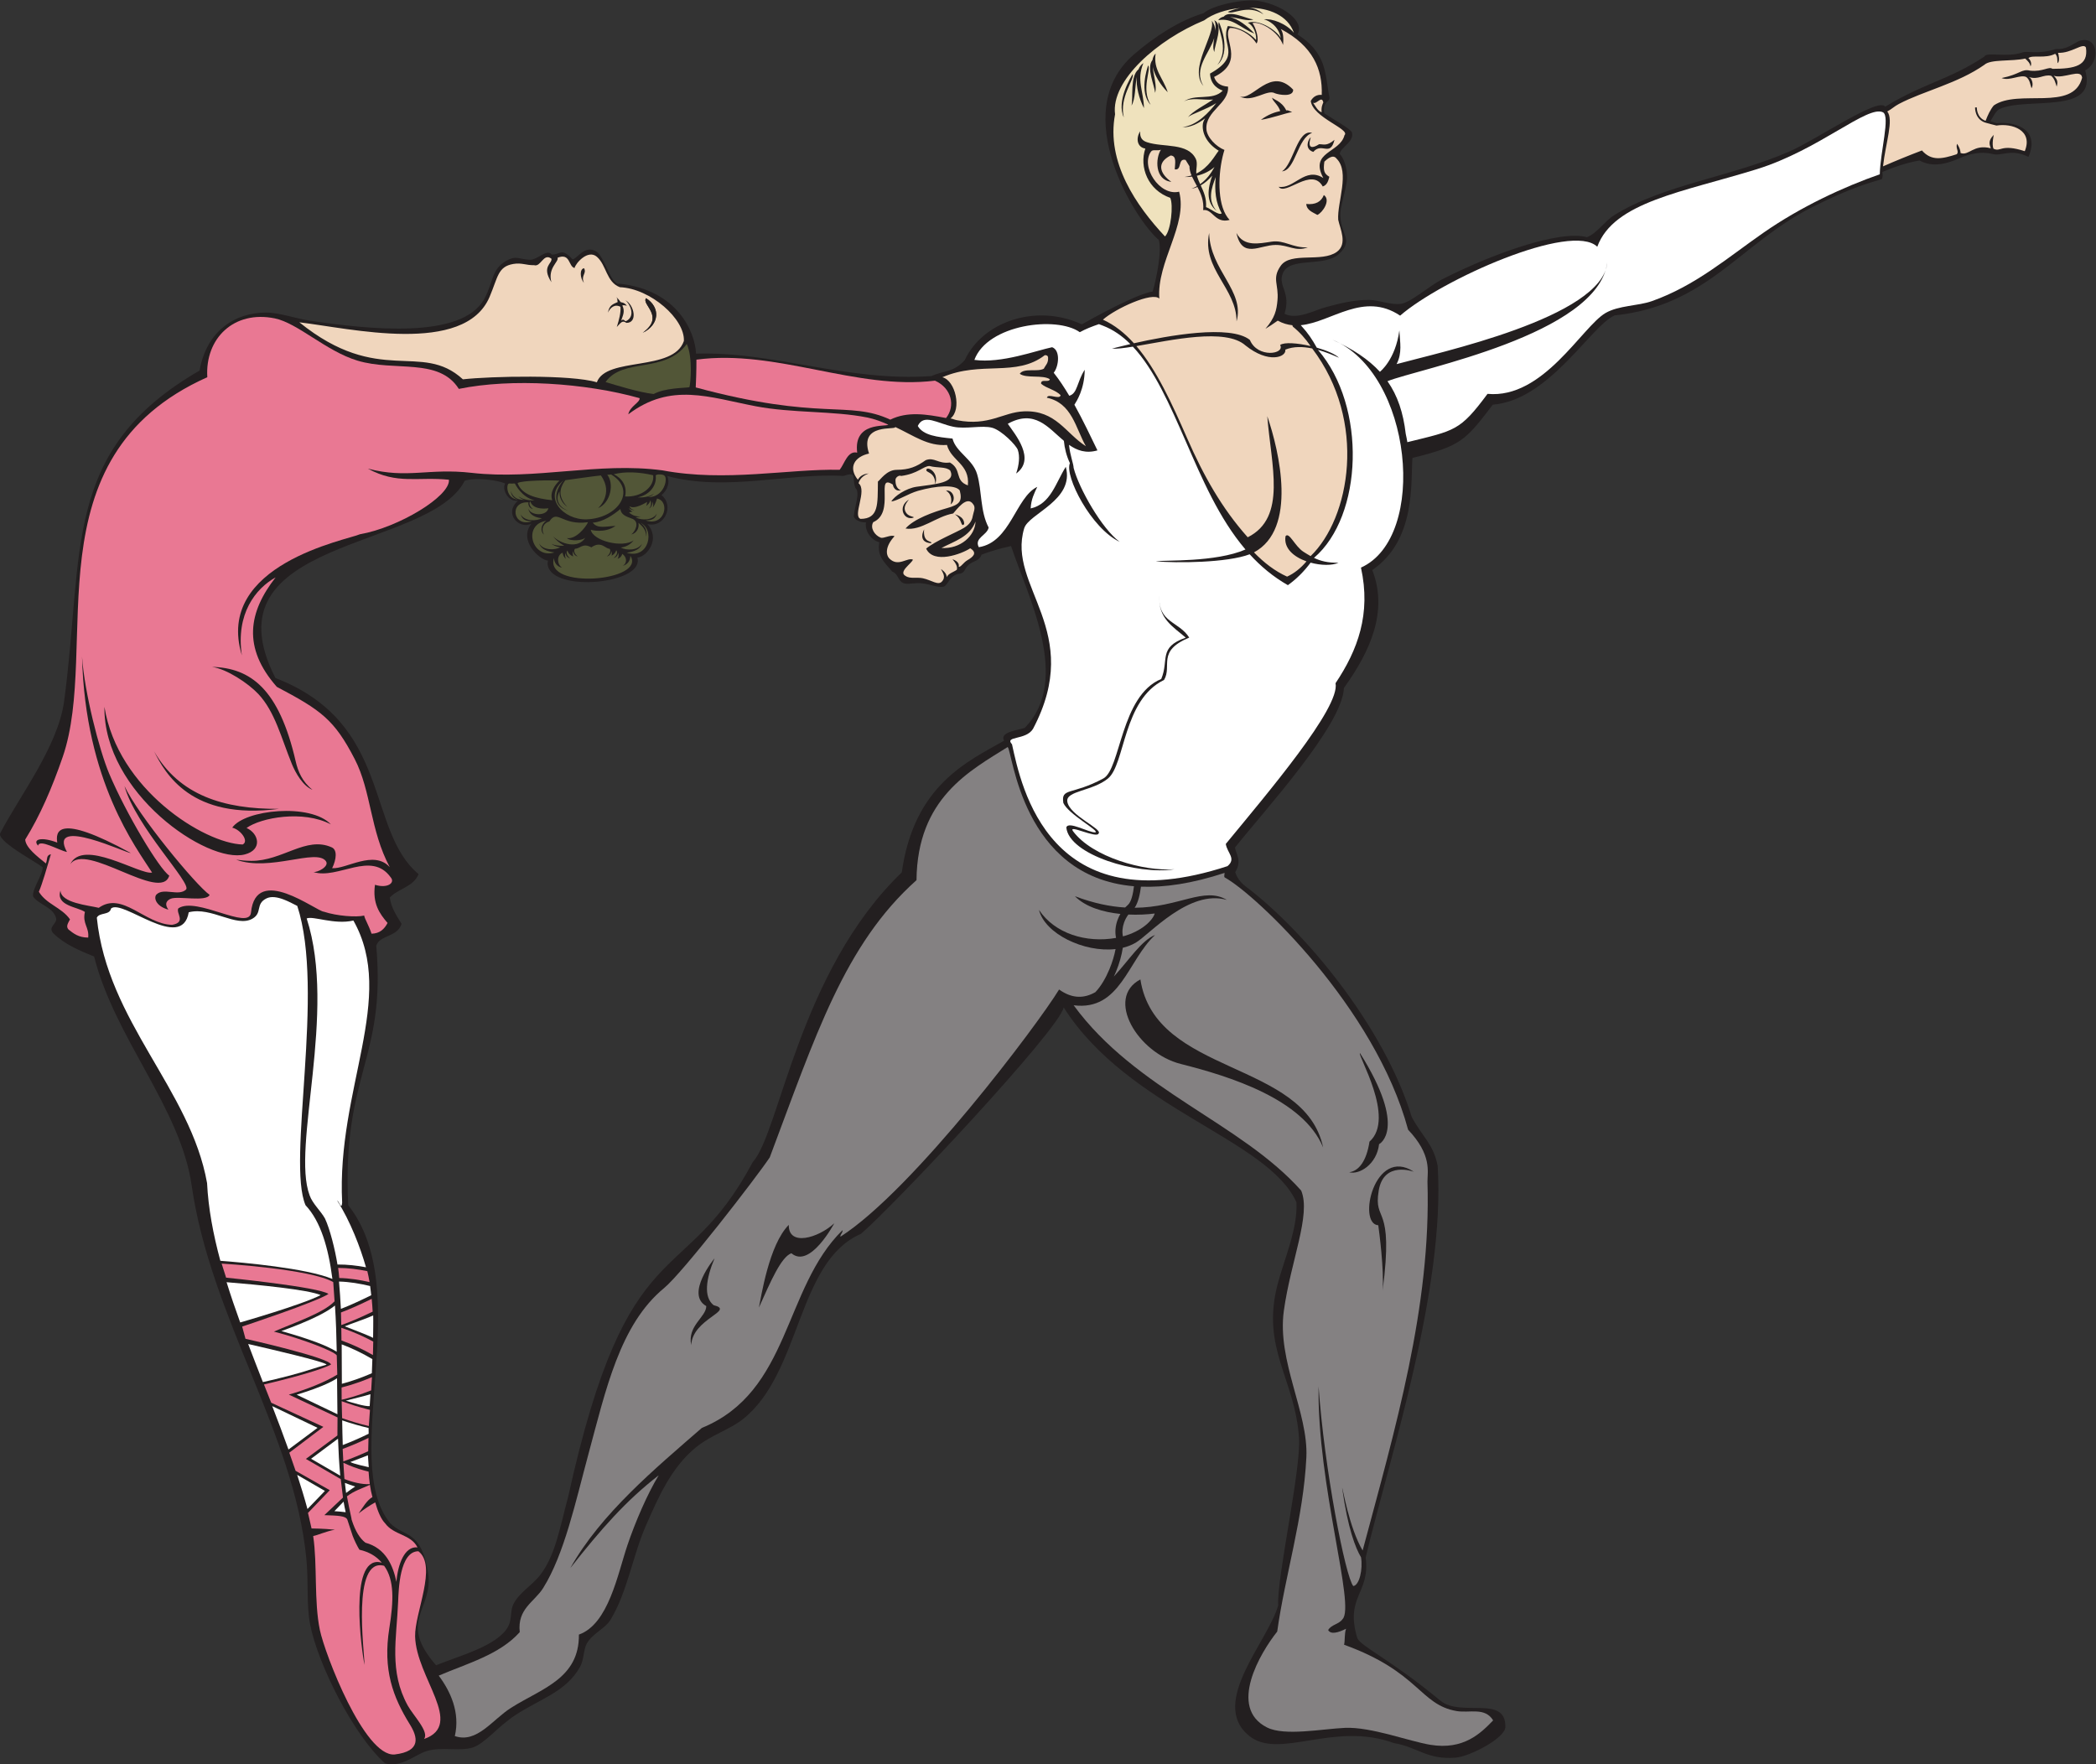 <?xml version="1.0" encoding="UTF-8" standalone="no"?>
<svg
   xmlns:dc="http://purl.org/dc/elements/1.1/"
   xmlns:cc="http://creativecommons.org/ns#"
   xmlns:rdf="http://www.w3.org/1999/02/22-rdf-syntax-ns#"
   xmlns:svg="http://www.w3.org/2000/svg"
   xmlns="http://www.w3.org/2000/svg"
   viewBox="0 0 934.52 786.613"
   height="786.613"
   width="934.52"
   xml:space="preserve"
   id="svg2"
   version="1.1"><rect x="0" y="0" width="934.52" height="786.613" fill="#333333" stroke="none"/><defs
     id="defs6" /><g
     transform="matrix(1.333,0,0,-1.333,0,786.613)"
     id="g10"><g
       transform="scale(0.1)"
       id="g12"><path
         id="path14"
         style="fill:#231f20;fill-opacity:1;fill-rule:evenodd;stroke:none"
         d="m 6974.52,5665.77 c 44.81,-151.56 -199.32,-87.17 -287.1,-129.82 -11.65,-5.66 -23.72,-30.3 -30,-40.49 7.34,-2.39 14.57,-4.56 21.65,-6.57 48.74,6.28 147.88,-12.57 105.83,-112.6 -59.24,29.64 -92.11,0.07 -122.02,10.17 -37.59,8.68 -75.95,0.06 -108.07,-14.37 -38.59,-17.35 -90.3,-33.08 -134.34,-7.71 -39.57,-6.86 -81.29,-20.27 -124.45,-38.47 1.17,-7.5 1.81,-19.54 -1.71,-23.93 -34.93,-11.19 -95.31,-23.97 -235.96,-95.36 -238.59,-121.12 -348.08,-327.94 -657.87,-360.49 -79.5,-35.04 -218.76,-283.71 -407.32,-298.54 -92.59,-121.08 -106.12,-137.85 -268.86,-178.21 -6.19,-81.2 12.63,-274.38 -134.33,-374.97 53.58,-137.24 -6.14,-271.18 -94.81,-394.3 -4.91,-125.65 -265.7,-409.54 -364.23,-533.63 2.28,-22.24 24.59,-42.17 0.68,-82.69 5.68,-17.54 16.45,-33.76 35.05,-47.75 193.94,-145.94 462.23,-465.79 555.49,-771.58 37.28,-68.07 72.79,-91.01 86.58,-163.16 25.76,-413.35 -160.33,-972.71 -240.92,-1309.691 16.12,-119.961 -69.85,-129.843 -28.03,-269.363 10.91,-27.402 115.38,-74.523 277.66,-209.219 68.92,-57.199 220.31,20.559 217.73,-88.945 -1.98,-36.828 -117.61,-97.688 -165.87,-101.797 -96.2,-8.164 -126.73,35.098 -206.39,48.477 -202.92,74.746 -385.48,-58.34 -486.15,25.379 -132.83,110.449 64.88,314.992 98.51,435.332 -5.06,92.148 76.5,452.55 69.69,558.997 -12.7,198.81 -127.27,298.44 -72.09,513.42 21.13,82.25 68.67,188.13 63.42,276.06 -96.53,213.05 -560.74,309.65 -778.49,651.52 -14.59,-74.49 -570.65,-665.77 -678.12,-757.3 -214.27,-92.91 -199.35,-463.87 -393.94,-619.11 -46.57,-37.15 -106.31,-52.42 -159.84,-96.54 -81.14,-66.891 -124.22,-166.196 -165.65,-260.551 -43.84,-99.836 -61.63,-221.789 -118.43,-314.895 -18.5,-30.301 -59.35,-44.402 -79.28,-79.48 -10.84,-19.082 -9.18,-54.18 -22.46,-77.824 C 1893.41,242.703 1810.58,220.781 1724.72,165.098 1664.97,126.34 1622.27,69.336 1581.02,56.086 1537.7,42.188 1476.42,59.297 1427.09,44.188 1387.87,32.176 1343.91,-11.582 1288.13,2.898 1183.1,96.231 1062.77,335.039 1037.23,468.379 c -12.95,67.617 -4.53,138.699 -12.8,222.012 -41.731,419.879 -319.602,801.749 -383.375,1245.849 -37.172,258.99 -257.289,492.21 -326.274,765.59 -51.515,20.57 -101.39,42.57 -136.312,77.57 -20.106,21.14 13.644,31.99 9.191,50.4 -9.008,37.25 -60.047,45.99 -77.172,73.23 -2.379,26.9 32.614,72.11 32.407,97.14 -28.52,22.02 -159.719,90.69 -141.094,116.04 61.387,118.77 192.113,287.93 212.57,438.93 67.859,500.82 -9.933,839.49 453.07,1106.42 23.887,133.35 118.805,194.34 223.375,194.13 42.411,-0.07 102.508,-20.84 145.504,-27.19 193.96,-28.67 508.04,-64.03 583.4,72.55 30.81,55.84 23.39,99.84 74.17,128.05 32.44,18.01 38.08,5.84 76.76,3.13 27.73,-1.94 57.25,38.48 74.93,17.43 28.56,-1.58 30.64,25.84 69.73,-16.22 17.88,4.53 39.6,48.44 78.28,27.04 28.16,-15.57 50.88,-116.41 78.25,-108.19 195.2,-21.43 253.12,-162.61 256.34,-234.08 259.44,8.21 503.62,-94.83 787.33,-74.97 42.99,19.46 73.19,11.03 111.67,53.75 57.51,124.97 234.66,191.44 391.37,119.22 35.84,20.45 183.83,102.38 236.82,109.75 13.59,45.25 31.56,139.9 20.48,172.81 -74.88,61.36 -306.73,425.33 -84.1,619.3 70.39,61.34 156.73,116.35 234.29,138.88 28.1,26.44 136.42,49.3 184.17,40.89 85.53,-15.06 154.65,-70.32 129.65,-111.83 20.17,-14.17 56.95,-36.21 80.06,-87.4 17.64,-39.08 19.34,-90.21 26.77,-122.47 2.52,-19.34 -24.15,-10.1 -17.15,-54.18 34.8,-23.04 89.23,-52.43 92.41,-64.35 8.26,-31.15 -38.1,-49.09 -40.88,-71.22 16.4,-17.56 25.14,-52.06 24.56,-80.72 -0.57,-29.15 -21.45,-89.85 -22.4,-117.5 -2.44,-71.47 47.36,-87.35 -3.84,-135.81 -49.37,-46.73 -166.46,-8.08 -188.89,-66.15 -16.61,-42.99 28.45,-62.55 5.94,-134.53 41.96,-21.57 99.2,11.67 139.28,22.31 44.57,11.81 90.93,24.17 143.43,23.97 32.24,-0.11 72.42,-17.78 106.81,-13.15 32.8,4.44 96.67,61.12 136.07,81.19 165.97,84.55 393.24,167.07 486.19,141.72 33.98,13.66 58.88,53.38 90.17,73.08 163.26,102.73 392.57,128.25 587.63,213.99 92.24,40.55 298.19,183.04 319.53,149.47 134.12,81.49 211.93,88.34 332.03,167.79 5.03,16.19 76.87,-3.77 125.1,13.05 15.57,7.68 52.13,-7.75 113.18,11.87 35.91,-1.81 52.83,14.22 77.18,26.69 64.52,22.75 75.1,-69.23 21.48,-97.89 z M 2131.74,4036.29 c 26.74,-88.28 -282.89,-118.3 -299.6,-25.89 -0.93,5.17 -0.54,10.31 1.05,15.36 -29.56,2.97 -100.16,68.21 -55.57,123.86 -41.34,-20.87 -94.05,33.92 -45.09,76.71 -34.9,-5.24 -54.53,41.56 -42.63,57.47 -26.38,11.85 -98.18,20.95 -135.41,9.48 C 1435.25,4057.22 680.172,4105.72 921.172,3633.32 1312.71,3482.13 1222.26,3126.13 1400,2977.36 c -17.29,-43.11 -67.79,-48 -96.21,-78.31 5,-36.28 23.19,-61.09 39.21,-87.79 -12.85,-45.31 -73.28,-36.9 -84.52,-73.46 33.55,-381.05 -115.32,-429.06 -93.8,-867.83 228.18,-288.09 -30.61,-853.63 140.04,-1063.126 47.63,-48.699 104.39,-21.239 127.17,-167.664 18.99,-121.953 -104.12,-158.117 26.64,-308.028 77.38,31.817 207.04,64.813 241.59,130.489 12.16,23.105 6.62,52.371 16.42,72.57 20.01,41.219 62.75,62.379 92.14,101.266 50.49,66.82 66.07,165.734 91.91,260.039 200.6,909.564 385.1,682.984 617.28,1118.684 89.68,98.12 153.94,637.08 498.42,969.07 41.11,292.79 221.05,371.08 342.25,440.45 -17.82,29.55 53.28,36.51 68.91,42.71 157.56,160.79 9.01,442.44 -45.59,608.2 -23.98,-5.21 -59.95,-13.74 -98.81,-28.86 -7.77,-21.65 -25.26,-19.23 -42.6,-33.42 -14.36,-11.76 -12.56,-27.89 -30.33,-30.11 -33.51,-3.31 -38.72,-38.43 -53.68,-43.35 -18.52,-4.53 -41.92,7.59 -70.93,10.98 -27.25,3.18 -48.62,-5.06 -63.46,0.67 -18.87,7.28 -16.91,30.63 -37.39,38.5 -24.9,29.65 -52.54,51.48 -43.43,98.03 -32.17,9.67 -49.18,42.36 -44.63,66.88 -23.37,-1.47 -42.73,12.56 -40.5,22.5 1.63,28.61 22.45,78.41 4.88,92.69 -12.48,35.22 8.1,55.77 -40.49,39.98 -179.89,10.91 -393.9,-53.31 -588.79,-0.13 9.91,-20.67 0.87,-47.83 -19.22,-63.99 44.57,-35.95 9.14,-111.51 -47.55,-96.64 45.45,-48.3 -0.38,-110.08 -33.19,-112.07 v 0" /><path
         id="path16"
         style="fill:#848182;fill-opacity:1;fill-rule:evenodd;stroke:none"
         d="m 3755.96,2769.1 c 63.58,17.07 99.81,54.13 106.34,76.54 -25.64,-3.37 -56.28,-4.96 -88.09,-3.47 -5.97,-7.89 -10.94,-17.08 -14.44,-26.88 -5.31,-14.93 -7.14,-31.14 -3.81,-46.19 z m 973.22,-787.28 c -0.29,0.09 -100.88,37.83 -117.66,-62.86 -18.57,-111.43 52.09,-37.35 13.01,-334.44 5.44,68.04 -11.52,197.62 -14.5,218.41 -71.07,3.55 -12.83,265.82 119.15,178.89 z m -914.82,643.32 c 50.03,-322.5 549.68,-268.95 611.19,-562.03 -66.57,161.94 -313.62,238.35 -476.1,279.28 -144.43,36.4 -253.77,220.42 -135.09,282.75 z m 698.25,-644.94 c 31.74,3.75 57.99,36.56 68.02,102.38 88.82,78.52 -42.45,292.33 -31.69,296.09 160.82,-256.11 64,-304.47 63.79,-304.49 -7.84,-67.67 -66.09,-103.14 -100.12,-93.98 z m -416.64,1001.28 c 0.01,-5.89 -3.04,-13.32 0.84,-15.45 105.89,-58.41 503.07,-435.49 612.95,-843.47 80.04,-84.67 64.74,-139.96 64.77,-173.73 12.93,-418.65 -108.73,-829.25 -216.82,-1233.861 -45.43,77.355 -66.62,210.363 -68.59,209.933 18.93,-136.464 44.86,-201.836 63.26,-232.707 6.37,-39.695 -5.26,-93.183 -25.94,-96.093 -26.43,30.929 -96.93,392.714 -116.1,667.808 -4.87,-331.793 124.13,-735.64 79.98,-778.668 -11.68,-17.027 -37.46,-17.859 -47.9,-36.336 9.06,-16.289 34.9,-7.941 59.85,4.324 -5.79,-15.632 -3.31,-39.976 -6.59,-53.406 251.93,-91.183 252.91,-200.539 376.02,-221.777 43.57,-7.52 95.24,13.808 122.54,-31.262 -41.95,-43.504 -98.83,-99.734 -209.83,-81.695 -69.76,11.336 -198.45,60.476 -285.5,56.687 -76.93,-3.351 -201.8,-28.312 -260.73,1.25 -132.02,66.192 -22.43,250.536 33.8,320.813 25.92,186.726 87.66,378.902 97.5,582.83 7.19,149.1 -98.66,321.85 -75.29,490.35 23.19,167.21 91.6,321.01 58,401.81 -202.78,227.6 -552.42,334.93 -761.06,619.77 156.67,-19.55 180.28,149.83 272.32,235.11 -44.93,-17.25 -88.41,-85.42 -137.79,-138.81 2.29,4.87 4.46,9.77 6.52,14.69 11.92,28.52 19.9,57.73 23.32,81.34 15.33,3.71 29.81,9.28 42.94,16.92 46.1,26.86 178.67,179.86 305.26,143.2 -76.82,45.75 -159.68,-25.15 -308.56,-26.24 12.31,17.79 18.22,47.51 21.03,70.57 78.22,-3.07 170.53,10.07 279.8,46.1 v 0" /><path
         id="path18"
         style="fill:#848182;fill-opacity:1;fill-rule:evenodd;stroke:none"
         d="m 3663.85,2582.58 c -36.04,-20.53 -75.84,-23.7 -121.45,8.81 -69.99,-115.26 -486.87,-670.26 -731.5,-826.96 -0.01,10.19 7.73,11.43 7.21,22.18 C 2619.53,1591.45 2644.2,1246.55 2347.56,1125.04 2190.95,988.926 2009.47,837.723 1907.66,656.367 2010.68,787.059 2093.48,881.602 2203.14,966.445 2165.16,904.16 2124.5,809.246 2099.09,734.211 2065.53,635.137 2035.57,468.965 1936.3,433.77 1937.77,286.113 1811.32,253.563 1709.37,188.848 1646.11,148.699 1595.25,69.051 1521.32,94.285 c 18.22,78.653 -14.25,149.082 -53.88,202.227 96.65,41.222 203.85,70.273 270.99,145.441 -8.62,78.692 48.97,100.574 78.38,147.606 70.88,113.351 108.76,290.332 150.08,443.071 59.35,219.36 106.12,438.49 254.69,560.48 61.06,50.12 305.78,366.19 353.05,436.75 152.46,404.94 249.46,711.78 490.87,927.29 2.65,274.73 178.59,365.89 304.93,445.26 16.68,-14.21 47.16,-434.2 422.44,-465.61 -2.71,-23.4 -8.49,-52.66 -20.74,-62.84 -3.04,-2.54 -5.98,-5.32 -8.79,-8.31 -48.79,2.91 -104.23,13.68 -168.11,37.77 35.86,-36.11 94.15,-53.29 152.17,-59.26 -3.85,-6.63 -7.17,-13.71 -9.77,-21.05 -6.72,-18.83 -8.98,-39.55 -4.65,-59.09 -99.99,-17.86 -205.55,14.71 -257.74,93.59 19.58,-79.93 150.82,-143.02 256.05,-130.94 -3.62,-19.83 -10.74,-43.97 -20.81,-68.08 -11.81,-28.25 -27.64,-55.99 -46.63,-76.01 z M 2638.34,1804.15 c -66.58,-66.51 -92.52,-242.29 -99.98,-276.58 39.47,87.84 74.21,169.09 108.67,181.71 62.1,-53.4 143.17,99.89 143.4,100.13 -54.7,-50.03 -153.69,-77.96 -152.09,-5.26 v 0" /><path
         id="path20"
         style="fill:#ffffff;fill-opacity:1;fill-rule:evenodd;stroke:none"
         d="m 6287.49,5318.11 c -120.22,-41.73 -264.46,-108.77 -388.53,-195.04 -121.74,-84.66 -227.24,-177.11 -373.24,-229.01 -46.88,-16.67 -111.93,-14.3 -155.9,-40.12 -78.37,-46.01 -207.71,-287.92 -394.36,-270.23 -92.75,-124.73 -107.95,-122.07 -268.19,-161.6 -1.32,8.34 -3.15,17.81 -5.45,28.16 -8.14,70.01 -26.93,127.23 -60.97,175.75 l -0.03,0.05 c 102.43,41.39 702.52,154.58 735.18,396.68 -15.46,-183.88 -569.35,-302.22 -704.71,-339.56 19.32,37.51 11.41,71.86 9.28,112.79 -13.15,-98.24 -64.23,-137.74 -65.03,-138.53 -37.97,41.36 -89.8,76.08 -159.11,107.36 268.04,-109.48 321.28,-660.93 95.72,-762.27 34.24,-155.13 -10.9,-275.85 -85.03,-386.64 16.42,-81.45 -227.94,-368.42 -367.08,-537.59 4.49,-30.4 36.09,-48.9 5.64,-74.3 -596.55,-195.68 -689.51,265.01 -720.72,407.5 -26.62,28.92 46.18,12.62 70.19,51.54 173.68,328.81 -88.28,475.21 -29.44,670.87 14.9,49.57 169.63,93.82 139.13,205.71 -33.47,-52.93 -50.56,-124.72 -117.47,-139.19 1.53,30.76 12.2,50.99 22.07,72.16 -72.33,-34.85 -89.54,-185.41 -195.57,-201.76 -16.16,31.3 27.75,39.39 32.95,65.73 -28.86,54.96 -21.88,121.74 -38.53,178.47 -14.9,50.74 -70.93,73.41 -82.37,119.16 -49.24,4.89 -98.05,10.15 -116.11,42.15 20,42.49 65.73,8.47 118.88,-2.65 41.96,-8.79 95.94,5.87 130.16,-3.45 31.35,-8.55 80.21,-58.43 85.53,-74.02 7.3,-21.39 4.46,-49.5 -5.53,-79 66.59,48.23 -3.22,130.44 -28.04,166.4 90.32,49.7 135.01,-12.96 187.66,-57.1 2.4,-24.41 8.41,-49.8 20.16,-74.61 -18.69,-42.9 71.23,-218.42 166.43,-263.11 -58.67,42.58 -136.36,178.26 -153.93,247.11 -0.57,14.93 -11.52,39.61 -15.52,77.32 26.53,-18.69 56.23,-29.82 95.14,-18.65 -21.44,44.03 -47.47,99.43 -77.05,152.72 7.03,11.28 33.94,51.95 34.44,117.05 -26.81,-41.94 -23.7,-79.32 -51.64,-87.04 v -0.01 c -16.43,27.67 -33.81,54 -52,76.99 16.92,21.03 23.23,75.08 -5.36,85.42 -52.63,-10.99 -169.45,-54.91 -260.03,-42.45 43.9,118.97 275.21,147.94 352.62,92.69 18.78,10.41 40.81,19.08 63.92,26.96 l 13.44,-5.16 c 34.25,-13.16 64.46,-34.31 91.78,-61.54 -37.39,-8.67 -61.6,-15.32 -61.87,-15.39 16.34,-1 40.84,1.99 70.24,6.76 71.46,-76.06 123.19,-194.1 177.33,-317.67 54.08,-123.46 110.48,-256.58 199.3,-360.79 -100.1,-43.47 -271.55,-34.82 -299.92,-39.46 69.05,-6.47 238.95,-5.14 314.03,23.47 36.61,-40.11 78.55,-75.37 127.73,-103.34 29.26,20.91 54.48,46.4 75.99,75.31 35.01,-9.61 72.31,-10.02 93.52,-0.25 -36.09,-0.67 -60.29,5.75 -82.16,16.26 163.79,139.84 177.07,506.03 13.23,695.76 25.95,-7.24 50.44,-17.49 70.3,-26.44 -12.63,12.38 -41.86,24.67 -74.23,33.8 -14.69,26.88 -31.08,50.49 -48.92,69.81 -1.55,1.84 -3.08,3.61 -4.6,5.3 102.57,9.72 209.84,114.03 332.35,31.97 138.84,120.68 572.54,314.22 659.38,230.42 55,149.82 284.91,182.28 533.75,259.42 208.16,64.52 371.32,216.11 422.07,190.13 24.36,-13.97 -9.14,-130.79 -10.9,-207.18 z M 3977.7,3768.5 c -109.68,-45.57 -56.1,-94.47 -84.15,-141.71 -137.85,-66.4 -129.72,-281.75 -187.54,-329.53 -51.1,-42.22 -140.74,-40.99 -136.21,-76.68 5.96,-46.83 118.81,-91.87 104.79,-107.22 -6.02,-18.04 -104.08,32.46 -85.49,7.46 64.38,-86.48 236.26,-134.84 339.1,-127.23 -124.14,-19.95 -352.47,48.2 -361.6,139.7 6.18,23.27 74.7,-17.47 97.03,-16.28 15.57,4.73 -89.44,59.75 -106.99,98.3 -8.23,52.45 27.87,24.89 133.8,81.99 58.27,31.42 57.36,276.41 193.64,332.74 26.97,63.92 -11.15,105.31 81.93,138.33 -41.89,36.22 -93.37,64.38 -87.98,140.26 -5.65,-90.45 65.32,-85.29 99.67,-140.13 v 0" /><path
         id="path22"
         style="fill:#efe2bd;fill-opacity:1;fill-rule:evenodd;stroke:none"
         d="m 4033.89,5208.29 c 2.2,29.38 -7.89,51.48 -17.71,72.77 14.71,8.28 27.64,19.98 38.39,32.68 -14.39,-41.67 -22.53,-88.28 14.69,-118.04 -30.99,35.15 -17.53,75.05 -2.93,113.11 -4.25,-44.39 -0.62,-85.64 19.98,-121.2 -8.63,-8.86 -38.5,16.59 -52.42,20.68 z m -275,300.26 c -25.75,54.81 23.45,134.38 29.94,144.93 5.85,-19.52 -45.69,-77.49 -29.94,-144.93 z m 266.53,104.64 c -35.66,58.29 20.49,110.23 35.88,160.66 -2.95,-18.46 -5.25,-36.15 0.61,-46.69 -0.31,23.64 32.43,90.37 -0.64,106.22 5.23,-8.3 5.29,-20.9 3.72,-34.78 -0.35,11.19 -3.81,22.35 -11.89,33.52 13.05,-47.4 -78.76,-160.4 -27.68,-218.93 z m 46.39,70.73 c 46.02,41.67 12.34,127.94 5.28,143.19 -10.7,-16.05 38.83,-86.54 -5.28,-143.19 z m 123.9,104.98 c -24.02,26.47 -55.91,49.1 -82.01,55.36 26.44,-2.38 60.39,-16.42 78.45,-8.01 -22.46,1.31 -78.31,33.34 -99.34,9.03 -7.38,-1.46 -13.63,-5.23 -18.2,-11.84 48.21,9.64 75.5,-27.47 121.1,-44.54 z M 3905.8,5592.61 c -23.84,23.46 -44.28,56.18 -50.02,84.5 2.27,-29.18 15.02,-65.28 7.57,-86.48 -1.28,24.88 -30.28,83.14 -8.58,109.63 1.28,8.41 4.62,15.85 10.53,21.78 -8.41,-54.97 24.98,-80.73 40.5,-129.43 z m -57.25,-42 c -38.96,41.39 -11.82,121.28 -8.25,131.87 10.67,-15.5 -24.28,-77.3 8.25,-131.87 z m -22.25,-11.27 c -16.3,31.52 -26.65,72.18 -24.05,104.32 -6.2,-32.18 -4.26,-74.52 -17.55,-95.57 5.91,27.28 -5.35,97.79 23.23,120.93 3.64,8.78 9.02,15.98 16.45,20.89 -23.94,-57.37 0.92,-93.84 1.92,-150.57 z m 187.95,-254.09 c -4.22,9.2 -8.23,18.34 -11.01,27.92 24.36,5.64 44.36,16.58 58.98,29.33 -10.49,-19.36 -25.12,-41.07 -47.97,-57.25 z m -12.77,35.38 c -1.75,13.32 5.36,34.27 -1.68,48.79 -26.55,55.01 -107.48,37.99 -162.37,55.62 -14.88,4.77 -25.33,13.01 -23.91,36.81 -16.07,-25.79 -8.31,-54.1 17.38,-57.66 -20.98,-61.95 8.66,-138.95 83.27,-164.85 10.94,-23.21 2.62,-109.57 -17.55,-129.16 -95.35,101.84 -197.34,248.04 -167,408.57 -14.64,113.51 143.04,250.39 298,314.21 28.6,21.87 73.92,37.08 121.07,41.22 -20.9,-3.32 -37.6,-10.82 -41.76,-12.68 15.23,-11.81 66.25,27.45 119.23,-8.56 -14.09,14.51 -31.13,20.69 -47.9,22.36 65.76,-0.9 129.04,-24.98 149.65,-84.12 -25.98,31.28 -73.33,48.71 -100.51,45.21 13.43,-2.99 49.55,-19.87 56.88,-64.12 -6.51,19.7 -67.84,66.69 -110.65,52.78 19.96,-9.73 29.21,-37.9 27.87,-57.98 -21.87,24.65 -56.4,42.66 -94.62,46.95 -26.67,-62.32 50.61,-97.61 -59.68,-159.1 1.89,-41.79 34.13,-53.96 42.71,-56.82 -34.12,-35.99 -93.6,-8.25 -131.89,-37.85 22.96,16.63 67.88,5.05 99.65,7.78 -29.15,-19.37 -67.24,-38.42 -84.3,-58.98 11.45,10.76 62.22,26.06 94.63,47.02 -24.93,-30.99 -62.04,-73.39 -112.79,-80.42 25.33,-1.47 52.13,11.67 75.71,29.58 -3.85,-5.99 -6.53,-11.87 -7.38,-17.56 -4.31,-28.65 11.23,-65.63 52.78,-90.71 -13.25,-16.19 -32.5,-55.96 -74.84,-76.33 v 0" /><path
         id="path24"
         style="fill:#f0d6bd;fill-opacity:1;fill-rule:evenodd;stroke:none"
         d="m 2287.4,4760.57 c -35.05,-103.8 -259.53,-51.28 -291.08,-138.19 -86.36,26.25 -353.45,20.46 -448.04,9.96 -140.06,128.45 -279.73,-24.99 -546.98,190.66 168.86,-19.92 552.27,-111.86 636.18,84.93 28.25,66.24 27.34,101.47 79.58,110.31 28.02,4.74 42.83,-4.77 69.33,-4.12 23.02,-7.26 31.11,42.28 58.05,21.63 3.15,-16.85 -34.31,-25.61 -0.03,-78.59 -13.49,47.46 26.03,69.02 20.45,81.79 43.25,17.39 36.15,-29.43 56.94,-34.32 3.22,15.8 44.76,63.48 74.73,37.49 32.2,-27.93 31.4,-84.7 76.85,-101.69 102.91,-4.37 218.01,-107.09 214.02,-179.86 z M 3178.42,4327 c 19.85,-41.49 -50.25,-45.07 -112.99,-54.07 -34.49,-4.95 -74.18,-31.34 -84.04,-48.95 18.2,0.92 56.65,26.16 89.08,35.37 61.93,17.58 124.39,21.6 139.71,1.27 9.28,-36.36 -0.3,-47.19 -41.8,-58.9 -45.59,-12.85 -111.37,-35.92 -139.59,-68.36 51.77,-8.72 103.09,40.58 159.32,50.24 10.91,11.48 46.29,63.18 67.43,30.27 9.16,-11 -0.33,-28.2 -1.77,-38.15 -2.93,-20.38 -16.14,-32.04 -29.95,-40.45 -24.75,-15.07 -95.19,-43.2 -126.03,-69.11 24.56,-53.19 119.04,-17.84 147.48,1.02 25.69,-15.78 8.23,-29.46 -9.26,-39.64 -13.79,-8.04 -22.38,-23.94 -29.27,-22.38 4.28,18.79 -20.78,25.13 -20.84,25.17 6.65,-7.94 18.23,-22.31 14.54,-34.9 -11.32,-8.35 -27.69,-11.54 -34.16,-25.11 1.24,15.04 -18.84,27.31 -18.9,27.35 5.17,-11.44 17.6,-25.37 3.38,-41.43 -12.85,-14.49 -33.58,3.94 -63.68,10.65 -19.94,4.45 -42.91,-2.74 -58.07,7.7 -25.65,13.71 20.88,42.11 24.52,54.75 -18.98,8.08 -48.96,-25.71 -78.4,3.23 -12.99,12.84 -14.47,41.12 16.82,75.02 -12.72,6.18 -36.13,-8.6 -46.17,-4.83 -20.58,7.73 -36.35,33.06 -24.96,51.82 74.82,33.04 5.31,164.92 65.6,125.56 0.85,-7.07 7.57,-23.96 26.63,-18.95 -15.82,5.61 -17.95,23.54 -17.91,33.14 -1.03,9.87 12.11,18.68 19.09,14.8 56.46,7.67 74.08,33.08 94.75,33.29 25.59,-7.31 55.16,-1.32 69.44,-15.42 z m -77.66,6.39 c 11.08,3.39 38.81,-17.22 27.41,-51.46 0.38,45.92 -40.16,36.5 -27.41,51.46 z m 78.69,-119.6 c 3.05,8.28 6.65,33.13 -15.25,46.15 22.19,4.02 36.94,-29.51 15.25,-46.15 z m -124.69,-44.29 c -32.01,-10.38 -53.81,36.97 -14.5,60.67 -16.19,-18.88 -18.3,-33.02 -8.26,-45.95 9.62,-12.42 29.71,-10.84 22.76,-14.72 z m 138.79,11.27 c 0.09,0 32.35,-6.33 31.36,-32.66 -12.16,-12.89 -5.18,17.22 -31.36,32.66 z m -79.15,-96.59 c -47.87,2.95 -23.35,46.37 -23.35,46.46 -5.32,-48.08 28.83,-37.19 23.35,-46.46 z m 3862.63,1657.95 c 8.95,-61.52 -37.54,-71.18 -112.08,-71.29 -11.56,9.24 -31.88,-10.61 -74.36,-6.09 -29.36,7.1 -32.14,-11.82 -95.69,-24.77 27.19,-10.89 63.86,13.57 82.99,3.16 11.58,-9.43 12.23,-22.91 17.07,-37.3 7.71,11.94 2.03,32.91 -8.92,37.83 31.25,-11.28 49.32,10.09 74.73,3.84 11.5,-9.43 14.39,-24.4 18.43,-36.27 3.36,13.46 4.63,22.41 -9.98,36.47 34.45,-11.59 91.91,25.89 95.07,-6.73 -29.9,-114.9 -213.56,-35.7 -295.66,-92.7 -11.66,-14.15 -19.9,-32.23 -27.24,-51.37 -30.64,10.77 -29.35,44.66 -29.34,44.77 l -5.88,0.16 c 0,-0.12 -1.46,-38.59 33.11,-50.54 13.06,-3.82 26.02,-7.09 38.51,-10.14 52.37,8.28 123.17,-15.57 94.63,-85.73 -80.9,26.08 -79.93,-4.34 -104.73,8.39 -6.31,14.8 1.07,46.21 1.1,46.27 -21.06,-20.95 -13.25,-34.55 -10.05,-44.99 -57.65,15.13 -73.2,-26.54 -101.07,-15.77 -0.55,15.66 -11.61,30.67 -11.65,30.71 -5.75,-15.21 7.79,-25.82 -1.21,-34.83 -48.72,-15.69 -84.43,-23.66 -116.33,12.63 -44.24,-16.84 -87.6,-34.5 -130.15,-53.13 8.63,79.07 36.58,155.53 14.15,183.54 15.84,8.47 23.26,16.95 39,25.22 83.08,43.64 196.95,68.39 285.88,130.94 20.94,19.44 91.1,10.53 136.57,20.83 9.49,-9.28 15.45,-14.29 17.75,-26.3 6,10.41 -2.13,24.34 -7.27,27.54 12.41,12.29 56.3,-2.83 89.79,14.77 9.1,-9.78 6.19,-19.1 7.96,-31.49 8.72,6.47 3.26,30.35 1.45,34.73 45.53,-2.42 84.02,35.58 93.42,17.64 z M 4426.25,5305.55 c -61.17,39.36 -98.43,-38.24 -149.47,-29.22 22.67,-32.01 110.46,68.18 147.5,1.01 15.17,4.89 18.75,20.03 22.11,32.47 -18.08,10.76 -20.84,20.55 -16.69,50.64 7.82,7.27 28.65,26.73 40.79,10.05 45.65,-44.85 1.46,-146.66 5.53,-204.51 6.08,-29.84 32.26,-80.63 -4.7,-107.4 -50.25,-36.39 -154.02,1.1 -187.52,-46.39 -30.6,-43.43 -5.99,-62.03 -10.91,-115.47 -3.03,-32.92 -8.12,-57.99 -40.35,-95.41 12.34,7.38 25.98,16.38 41.25,27.31 16.18,-8.99 32.42,-13.69 48.76,-15.33 0.59,-1.55 1.18,-3.12 1.76,-4.7 22.37,-17.99 42.06,-40.01 59.26,-65.03 -43.79,10.16 -88.12,13.69 -101.85,3.58 17.48,-30.95 -75.61,-44.84 -101.17,16.94 -65.09,52.37 -274.89,14.39 -387.86,-11.15 -30.73,34.11 -64.8,61.32 -103.63,78.95 42.71,37.78 166.31,94.07 188.6,70.38 -9.05,124.01 95.9,246.25 66.3,357.67 -66,-15.99 -130.48,85.25 -93.75,134.53 6,8.05 21.4,1.12 32.7,5.82 -18.55,-28.82 -20.95,-101.25 35,-107.34 -37.08,25.87 -52.03,63.4 -2.34,88.04 21.03,-1.15 14.52,-26.24 13.77,-46.32 25.11,-4.5 9.18,38.24 36.23,31.48 4.08,-6.09 8.45,-13.18 12.88,-20.89 -0.01,-10.74 2.75,-20.92 6.93,-31 -7.31,-2.3 -15.18,-4.05 -23.72,-5.08 8.85,-0.26 17.34,0.14 25.42,1.14 4.7,-10.44 10.72,-20.86 16.58,-31.81 -5.72,-3.25 -11.89,-6.16 -18.56,-8.63 6.96,1.13 13.66,3.12 20.08,5.79 11.64,-22.07 22.08,-46.42 19.25,-77.4 31.54,5.31 39.23,-46.26 88.36,-32.75 -39.96,41.49 -40.16,139.44 -23.76,210.31 l 0.38,1.6 c 1.83,7.76 3.86,15.18 6.07,22.16 -28.25,11.34 -58.6,42.52 -60.34,69.42 -3.98,61.54 76.86,85.19 72.33,142.36 -26.54,1.74 -40.73,14.28 -46.56,32.44 107.68,52.65 24.8,129.63 52.4,163.54 26.36,2.82 70.19,-20.22 89.23,-51.72 10.4,11.09 -1.41,52.76 -13.39,68.35 25.3,7 86.67,-27.52 102.3,-73.26 2.7,27.65 -0.38,42.55 -7.67,53.46 107.82,-56.91 140.11,-134.65 137.15,-220.61 -14.77,1.89 -28.68,-5.25 -36.75,-20.15 6.54,-55.46 133.53,-94.43 112.82,-114.53 -15.24,-60.22 -118.18,-54.75 -70.75,-143.34 z m -0.06,252.86 c -1.87,-4.68 -7.78,-15.43 -5.45,-32.66 -12.48,2.5 -22.24,22.98 -29.02,31.86 11.75,-7.25 29.21,25.96 34.47,0.8 z m -37.23,-101.86 c -49.82,-16.41 -55.35,-125.33 -101.1,-128.58 38.72,24.14 51.22,143.01 101.1,128.58 z m -67.03,69.78 c -28.43,-5.29 -64.04,-19.42 -104.49,-26.15 24.29,18.41 48.17,26.09 64.38,29.3 -4.39,19.6 -29.46,37.44 -26.16,45.1 1.27,-5.92 30.88,-10.29 46.63,-42.81 v 0 c 5.07,1.46 7.02,-0.72 19.64,-5.44 z m 67,-790.72 c 185.31,-244.04 126.36,-567.96 -5.25,-694.57 -7.86,4.37 -15.64,9.22 -23.8,14.41 -29.13,18.52 -47.99,67.99 -60.06,52.18 -6.79,-40.66 28.07,-69.33 70.12,-84.19 -19.22,-22.64 -40.89,-40.12 -64.9,-51.01 -40.26,18.08 -77,46.23 -110.72,81.13 145.34,77.74 85.24,336.64 44.45,455.53 12.69,-164.27 66.68,-338.91 -65.42,-405.05 -87.31,98 -147.62,205.88 -202.19,330.45 -51.06,116.56 -102.51,229.63 -170.23,309.04 116.74,19.79 298.52,61.29 364.85,2.21 76.91,-61.89 137.35,-39.34 133.39,-14.06 27.58,11.2 59.12,10.29 89.76,3.93 z m 74.62,697.73 v 0 c -26.26,-21.96 -35.75,-14.49 -51.34,-14.59 -19.15,-12.4 -41.21,-18.85 -27.91,23.36 -8.58,-6.96 -22.63,-38.93 8.37,-49.16 28.59,33.67 56.33,-18.24 70.88,40.39 z m -317.23,145.27 c 42.7,-22.97 92.14,25.87 118.34,10.41 12.82,-5.03 61.58,-13.63 60.71,12.13 -76.09,80.31 -134.58,-38.15 -179.05,-22.54 z m 222.82,-359.77 v 0 c 1.64,-21.54 21.31,-27.41 37.14,-36.63 17.14,7.38 46.32,49.74 21.67,66.53 -8.68,-22.55 -27.81,-33.06 -58.81,-29.9 z m -233.57,-97.04 c 19.25,-88.09 77.98,-40.03 131.18,-39.98 44.19,0.03 65.33,-23.41 107.76,-8.15 -51.65,-2.33 -78.1,25.54 -121.27,19.1 -42.11,-6.29 -92.85,-17.82 -117.67,29.03 z m 0.47,-295.73 c 28.42,102.84 -88.93,171.58 -91.72,295.81 -24.91,-120.78 92,-185.09 91.72,-295.81 z m -630.55,-119.42 c 1.91,-20.48 -8.46,-26.84 -14.05,-38.7 -21.25,-12.12 -66.72,3.61 -80.56,-17.04 21.68,-16.47 78.25,-2.64 100.76,-18.39 -3.24,-12.54 -30.88,3 -29.39,-14.96 18.43,-15.78 49.32,-20.72 65.34,-38.59 -3.64,-16.12 -42.29,8 -45.93,-8.12 84.52,-18.39 95.44,-100.75 130.39,-162.22 -67.73,43.08 -100.05,120.9 -207.3,116.57 -70.16,-2.82 -116.83,-50.27 -223.2,-29.73 -10.35,2 -12.12,4.07 -22.31,6.08 38.56,29.27 16.71,127.18 -27.27,137.74 130.31,55.99 246.3,-0.58 342.63,73.8 6.63,0.45 9.95,-1.95 10.89,-6.44 z M 2994.26,4473 c 63.39,-29.85 109.47,-64.79 173.16,-60.19 13.94,-53.22 77.02,-63.75 69.9,-135.29 -46.09,16.7 -18.67,52.61 -60.09,76.56 -39.95,-5.29 -51.9,19.04 -80.83,7.87 -31.52,-22.27 -55.13,-32.01 -97.9,-32.38 -33.23,-0.3 -54.71,-34.46 -62.1,-39.14 -0.97,-75.72 3.37,-124.47 -58.03,-124.91 -27.96,9.99 23.52,95.27 -6.78,119.3 5.83,19 19.89,27.39 34.14,32.62 -20.17,-1.55 -30.79,-10.97 -36.37,-20.87 -33.32,41.03 -10.98,77.14 37.39,87.47 -34.48,104.2 91.76,77.26 87.51,88.96 z m 268.62,-316.34 c -1.17,-47.48 -50.25,-92.52 -113.92,-88.41 43.68,22.9 94.93,37.08 113.92,88.41 z m -1102.04,746.96 c 48.62,-30.32 45.22,-88.77 -11.12,-115.58 76.05,55.2 -4.99,93.78 11.12,115.58 z m -94.81,-12.81 c -2.29,7.4 1.12,9.14 -4.53,16.83 6.18,-5.92 10.86,-11.56 14.36,-16.94 0.88,-1.34 11.85,0.12 20.87,-12.36 -9,2.66 -15.5,2.02 -14.9,0.74 9.73,-20.94 0.73,-34.35 -3.98,-50.15 8.99,7.78 10.31,-2.75 16.33,-1.98 l 0.01,-0.01 c 36.24,18.97 7.91,63.11 -2.38,69.99 29.46,-15.31 42.35,-76.35 3.12,-75.81 -13.54,10.17 -18.12,0.33 -31.87,-13.7 7.23,23.08 13.99,47.2 12.28,67.49 -19.01,10.09 -33.94,-2.23 -41.89,-19.55 4.38,23.78 14.49,27.6 32.58,35.45 z m -112.42,113.1 c -15.1,-1.99 -14.35,-32.17 -0.42,-49.3 -11.1,26.21 9.95,30.9 0.42,49.3 v 0" /><path
         id="path26"
         style="fill:#e97893;fill-opacity:1;fill-rule:evenodd;stroke:none"
         d="m 3164.32,4502.83 c -66.46,13.03 -129.14,22.72 -186.52,-5.38 -140.56,65.4 -231.32,-5.49 -650.72,107.76 0.76,12.92 2.55,59.29 2.31,92.95 270.09,35.7 533.49,-102.9 798,-70.33 56.06,-25.2 68.72,-84.97 36.93,-125 v 0" /><path
         id="path28"
         style="fill:#525637;fill-opacity:1;fill-rule:evenodd;stroke:none"
         d="m 2025.5,4623.17 c 58.28,83.08 198.35,26.94 271.69,127.62 20.92,-47.33 12.26,-134.77 8.73,-144.97 -18.83,-2.85 -80.85,-1.89 -119.65,-22.69 -49.98,5.81 -121.58,28.4 -160.77,40.04 v 0" /><path
         id="path30"
         style="fill:#231f20;fill-opacity:1;fill-rule:nonzero;stroke:none"
         d="m 2160.84,4903.62 c 48.62,-30.32 45.22,-88.77 -11.12,-115.58 76.05,55.2 -4.99,93.78 11.12,115.58 v 0" /><path
         id="path32"
         style="fill:#231f20;fill-opacity:1;fill-rule:nonzero;stroke:none"
         d="m 2386.81,1535.59 c 74.18,-18.07 -70.63,-44.7 -74.8,-133.58 -13.72,64.88 50.31,93.78 50.38,130.47 -71.41,40.11 27.38,159.52 27.54,159.81 -28.33,-68.5 -37.55,-129.13 -3.12,-156.7 v 0" /><path
         id="path34"
         style="fill:#e97893;fill-opacity:1;fill-rule:evenodd;stroke:none"
         d="m 1534.77,4600.33 c 176.11,36.19 422.75,20.06 604.5,-30.99 2.08,-14.32 -32.37,-26.92 -37.8,-54.05 142.65,107.97 270.79,56.64 427.11,26.8 121.28,-23.16 259.81,-14.91 371.59,-37.36 25.09,-5.04 48.58,-13.91 71.12,-24.23 -9.87,-7.36 -117.25,10.23 -104.16,-93.45 -31.99,7.66 -42.31,-36.91 -58.59,-57.34 -170.85,3.75 -381.33,-41.83 -592.81,-1.83 -215.79,28.65 -422.99,-32.98 -638.25,-8.36 -145.59,16.64 -214.34,-20.64 -347.01,14.07 98.61,-53.74 165.95,-26.48 271.11,-37.13 5.03,-54.99 -169.06,-160.07 -297.6,-182.29 -41.03,-18.78 -488.199,-100.39 -394.976,-405.16 -20.82,138.86 45.809,223.7 112.906,260.87 -90.394,-115.48 -112.176,-234.43 3.996,-366.16 148.484,-78.31 192.214,-109.5 260.404,-241.31 55.86,-107.97 51.42,-238.73 117.39,-361.8 -53.41,58.96 -145.59,-7.03 -192.7,-3.37 14.71,30.5 17.23,61.19 -1.18,69.54 -86.12,39.04 -164.925,-45.91 -269.554,-45.06 -17.106,0.14 -33.938,1.62 -50.442,3.96 112.387,-41.11 266.996,38.03 299.876,-4.42 13.78,-17.78 -28.06,-39.02 -41.89,-36.83 82.6,-26.38 193.72,73.37 259.16,-18.06 15.51,-18.24 -11.31,-37.87 -52.75,-24.66 -8.81,-62.41 15.14,-96.35 42.09,-127.69 -10.6,-20.3 -25.8,-35.34 -53.54,-35.93 -10.59,31.09 -21.87,47.05 -24.74,60.71 -25.62,-6.35 -91.06,-1.65 -134.54,12.81 -26.13,1.6 -227.576,160.98 -243.994,-2.75 -6.18,-61.66 -182.285,54.53 -242.812,14.15 -9.582,-15.39 27.707,-46.6 -20.871,-55.24 -91.368,1.76 -166.254,113.23 -245.497,56.89 -34.222,8.49 -126.296,15.85 -128.07,57.75 -16.797,-51.32 57.348,-54.28 81.754,-71.52 -9.09,-39.69 14.754,-50.77 11,-85.81 -32.34,0.13 -49.199,13.76 -66.121,27.3 -9.449,10.76 -0.387,22.24 5.187,33.66 -27.433,39.74 -79.039,50.53 -104.093,92.34 11.187,25.34 27.73,82.87 40.261,125.67 -16.613,-4.16 -10.464,-15.3 -16.625,-30.96 -28.781,23.35 -67.492,52.49 -69.293,79.89 49.907,80.25 89.914,173.33 125.407,276.22 127.14,368.55 -116.637,1001.46 483.672,1270.27 -7.957,130.2 89.332,224.58 225.714,196.73 77.176,-15.75 171.151,-109.4 276.431,-141.25 125.25,-37.9 272.34,11.03 339.23,-94.62 z M 708.965,3670.54 c 129.469,-3.69 224.262,-73.36 280.133,-316.26 7.527,-32.75 21.582,-67.67 56.172,-94.94 -31.88,12.46 -56.969,56.82 -68.938,86.17 -36.039,88.37 -56.398,174.76 -112.254,234.31 -33.515,35.73 -105.617,83.81 -155.113,90.72 z M 515.391,3388.01 C 599.488,3241.47 747.594,3194.46 932.504,3195.63 638.93,3156.88 552.012,3314.98 515.391,3388.01 Z M 622.27,2925.77 c 20.699,19.9 -168.168,210.18 -205.926,346.3 45.238,-97.78 240.105,-333.35 284.781,-364.07 -10.406,-24.64 -105.141,-3.08 -129.469,-12.79 -11.054,-4.42 -23.98,-14.8 -8.582,-36.73 -44.144,12.56 -48.976,41.47 -39.66,50.73 24.125,23.96 74.09,-7.25 98.856,16.56 z m -430.727,157.02 c -5.328,34.67 -4.016,101.95 245.258,-34.52 -3.235,-5.95 -280.473,127.63 -212.856,3.16 -26.941,5.2 -91.906,44.8 -96.605,21.02 -20.043,22.18 12.84,30.25 64.203,10.34 z m 620.145,-6.37 c 22.25,11.14 -7.094,49.87 -34.875,56.33 41.472,60.53 262.297,82.92 329.827,11.02 -92.72,48.71 -234.023,22.68 -281.995,-12.09 40.957,-18.09 54.332,-72.71 -5.489,-88.39 -125.136,-32.82 -473.633,205.83 -469.863,493.55 44.48,-276.57 334.453,-457.02 462.395,-460.42 z m -537.336,629.07 c 10.554,-419.65 182.546,-641.12 234.324,-722.92 -40.09,-9.18 -232.742,116.98 -273.985,27.2 50.368,77.94 304.188,-129.32 331.446,-37.4 -33.047,21.57 -144.481,207.26 -201.117,341.46 -32.864,77.88 -82.84,271.7 -90.668,391.66 v 0" /><path
         id="path36"
         style="fill:#525637;fill-opacity:1;fill-rule:evenodd;stroke:none"
         d="m 1731.16,4285.24 c 12.11,9.37 115.15,10.15 140.42,8.18 -16.49,-14.4 -33.4,-40.97 -24.35,-65.56 -54.05,6.03 -101.78,17.89 -116.07,57.38 z m 154.99,9.98 c -26.04,-25.17 -47.22,-86.03 15.35,-102.67 -37.17,13.24 -43.55,41.19 -30.09,65.06 0.54,-6.15 -3.2,-29.78 26.05,-51.91 -40.28,42.67 -16.62,74.52 -6.68,89.22 33.91,4.46 84.42,12.25 118.97,15.92 44.81,-61.96 -9.44,-109.59 -9.45,-109.59 44.08,19.19 53.57,84.27 30.84,111.7 4.34,0.39 8.68,0.76 13.02,1.11 86.89,-52.04 23.69,-146.13 -81.58,-150.04 -78.74,-2.93 -149.58,75.11 -76.43,131.2 z m 166.47,19.47 c 37.92,10.18 86.26,7.66 132.09,-3.17 4.93,-39.43 -39.99,-74.23 -93.85,-71 7.94,35.69 -11.78,62.35 -38.24,74.17 v 0" /><path
         id="path38"
         style="fill:#525637;fill-opacity:1;fill-rule:nonzero;stroke:none"
         d="m 1733.46,4241.19 c 5.13,-5.7 11.97,-10.25 21.11,-12.16 -30.08,-0.67 -42.12,15.32 -45.93,30.1 0.77,-11.9 6.11,-24.62 23.97,-29.15 -39.01,3.57 -39.33,48.64 -31.71,53.08 1.29,1.08 6.87,1.15 10.64,0.46 0.92,0.16 2.14,0.21 3.37,0.16 1.62,0.48 5.13,0.42 7.41,-0.09 -0.01,0 21.43,-45.83 65.69,-55.96 -24.31,-1.15 -42.18,4.97 -54.55,13.56 z m 49.23,-42.89 c -9.26,2.01 -14.92,9.08 -15.35,18.32 -0.28,-0.83 -0.5,-1.64 -0.7,-2.45 0.52,4.01 1.35,6.59 1.36,6.59 -65.62,4.93 -53.71,-85.15 11.1,-63.24 -9.14,1.92 -29.66,-2.63 -37.49,23.11 12.71,-23.29 51.73,-23.6 70.92,-12.87 -32.98,3.19 -43.14,18.92 -45.62,32.42 8.62,-25.02 62.01,-26 67.25,0.86 0,-0.01 -50.65,-8.82 -60.53,23.25 -6.03,-6.47 -1.19,-18.88 9.06,-25.99 z m 387.86,1.97 c 8.34,3.05 13.04,16.08 12.34,23.97 2.58,-7.47 2.57,-14.59 0.63,-21.01 10.87,15.41 13.82,30.34 13.82,30.35 44.71,-8.14 27.16,-95.03 -37.71,-73.31 9.14,1.94 29.66,-2.55 37.42,23.21 -12.64,-23.33 -51.66,-23.75 -70.88,-13.07 6.22,0.62 11.91,1.8 17.13,3.4 -13.51,-1.35 -27.97,2.45 -39.45,13.47 0,0 4.85,0.85 12.01,2.66 -5.36,2.3 -10,6.33 -13.08,12.31 3.9,-4.5 13.41,-8.97 19.43,-6.42 -8.6,-0.37 -15.14,6.38 -17.22,11.92 18.27,-12.34 59.21,14.52 59.21,14.52 -0.03,-4.95 -1.08,-9.48 -2.88,-13.52 7.23,5.2 12.6,11.43 13.97,18.77 3.49,-7.24 3.9,-19.74 -4.74,-27.25 z M 2052.2,4034.65 c 9.26,2.03 14.91,9.09 15.34,18.33 2.83,-8.52 1.72,-15.56 -1.83,-21.06 7.7,2.57 13.37,7.9 15.64,16.66 15.89,-10.83 17.07,-31.51 1.45,-40.08 16.2,4.29 25.62,17.21 25.65,33.57 54.42,-84.69 -288.59,-114.7 -255.61,-7.59 0.77,-16.33 10.77,-28.82 27.13,-32.38 -18.11,12.57 -17.82,42.24 1.67,50.37 1.66,-9.58 5.4,-16.44 11.37,-20.62 -3.12,5.36 -3.98,12.11 -1.3,20.19 0.44,-9.24 6.09,-16.31 15.36,-18.33 -10.25,7.11 -15.09,19.53 -9.07,26 3.23,-10.46 10.79,-16.57 19.52,-20.05 -2.37,5.06 -2.81,11.23 -0.41,18.47 0.43,-9.25 6.09,-16.31 15.35,-18.33 -10.25,7.11 -15.08,19.52 -9.07,26 16.04,-0.85 25.34,20.81 54.54,4.46 32.95,23.28 47.94,-5.84 60.73,-4.46 6.02,-6.48 1.18,-18.89 -9.07,-26 9.26,2.02 14.92,9.08 15.35,18.33 1.99,-6 2.03,-11.27 0.63,-15.78 7.07,3.67 12.95,9.41 15.68,18.3 6.02,-6.47 1.2,-18.89 -9.05,-26 z m -248.84,49.06 c 7.75,-25.76 41.88,-28.53 51.03,-30.47 -74.85,-23.54 -108.07,93.53 -27.01,105.96 -17.5,-10.9 -21.85,-34.56 -7.87,-46.39 -11.55,21.05 -0.16,39.53 17.97,44.14 27.12,42.36 41.49,-14.66 129.37,-2.46 -8.43,-18.47 -41.2,-58.22 -70.8,-53.18 13.14,-12.07 56.08,-8.01 62.42,2.62 -23.38,-40.82 -83.44,-22.03 -108.57,3.1 8.37,-10.94 20.51,-21.77 37.21,-31.29 -18.4,-1.02 -32.49,1.56 -42.97,6.42 8.58,-5.98 18.84,-10.41 30.1,-11.53 -19.22,-10.67 -58.24,-10.25 -70.88,13.08 z m 308.18,29.73 c 16.37,3.56 27.5,19.69 23.95,38.99 9.63,-9.13 26.14,-20.92 26.05,-46.54 6.15,33.63 -20.44,46.96 -20.45,46.96 51.07,-21.75 29.89,-124.06 -44.96,-100.52 9.14,1.94 43.27,4.71 51.03,30.47 -12.64,-23.33 -51.67,-23.75 -70.89,-13.08 19.91,1.99 33.73,11.84 43.34,24.1 -37.82,-26.66 -136.34,-1.91 -143.58,35.11 0.01,-0.01 45.83,-13.24 82.87,13.18 -31.6,-1.41 -61.12,-10.44 -76.21,10.77 34.51,2.19 69.68,26.83 92.26,45.51 2.88,-17.75 14.74,-23.7 41.59,-33.14 24.55,-12.4 6.32,-43.96 -5,-51.81 z m 76.3,136.67 c -5.22,-5.6 -12.14,-10.04 -21.32,-11.8 53.74,-2.12 68.27,61.1 56.3,71.22 -2.69,5.2 -24.91,6.78 -29.7,1.58 4.24,-29.82 -15.64,-64.25 -60.05,-73.62 24.29,-1.57 42.26,4.24 54.77,12.62 v 0" /><path
         id="path40"
         style="fill:#e97893;fill-opacity:1;fill-rule:evenodd;stroke:none"
         d="m 1179.57,764.063 c 6.6,-16.758 14.06,-32.297 22.53,-46.426 32.49,-7.317 57.17,-22.258 74.93,-43.438 -2.92,0.946 -5.74,1.582 -8.44,1.934 -101.75,13.086 -59.44,-295.793 -49.36,-343.731 0.13,41.356 -43.96,360.918 65.61,331.426 34.7,-47.609 31.78,-118.183 17.39,-208.351 -22.32,-139.872 12.01,-230.731 68.73,-322.313 25.23,-40.742 39.92,-89.91 -51.54,-100.508 -101.16,-6.926 -232.85,336.172 -249.52,416.414 -20.08,96.602 -7.97,217.668 -22.37,314.356 16.1,2.988 43.66,16.015 72.62,21.113 -38.94,4.113 -77.9,4.199 -78.1,4.211 l -11.89,52.039 72.84,75.922 -114.277,64.84 -21.118,60.649 113.995,86.34 -174.448,80.74 -24.297,61.06 c 0.625,0.15 172.265,39.59 224.155,66.46 -0.22,22.15 -285.08,86.12 -285.924,86.31 l -11.121,40.95 c 0.859,0.24 246.715,81.51 288.765,109.07 -32.89,23.46 -341.402,54.4 -342.468,54.47 l -14.961,47.04 c 1.133,-0.07 297.999,-17.82 373.309,-61.94 l 4.41,-64.15 c -36.89,-39.14 -134.883,-71.63 -202.875,-101.37 95.985,-24.84 201.925,-65.9 210.215,-79.56 l 1.78,-64.27 c -42,-25.93 -103.35,-49.78 -162.023,-66.97 l 162.833,-76.24 -0.38,-60.37 -105.49,-78.42 116.7,-67.639 7.37,-61.621 -62.31,-58.848 c 45.28,-1.554 72.14,-2.031 77.11,-15.597 l 17.62,-53.582 v 0 0" /><path
         id="path42"
         style="fill:#ffffff;fill-opacity:1;fill-rule:evenodd;stroke:none"
         d="m 1149.23,878.586 c 2.08,-12.152 4.4,-23.977 6.92,-35.5 -11.79,1.523 -24.79,2.656 -37.71,3.496 l 30.79,32.004 z M 994.313,2870.98 c 93.487,-284.36 -35.762,-853.95 27.647,-1001.11 50.5,-53.73 76.38,-141.68 89.9,-246.67 -87.22,36.42 -301.251,55.24 -374.813,60.78 -23.84,88.14 -40.246,174.97 -44.426,259.98 -55.617,313.15 -333.32,539.96 -368.758,887.63 8.657,18.49 42.867,7.59 47.516,30.7 38.043,33.87 236.59,-147.24 259.926,-12.54 76.347,19.55 158.914,-52.54 213.191,-21.33 33.938,19.52 9.098,48.81 46.539,67.6 32.539,16.34 84.496,-16.4 103.278,-25.04 z M 803.352,1477.85 c -16.317,45.1 -31.672,89.97 -45.481,134.55 102.367,-8.08 275.319,-25.27 314.609,-43.16 -63.32,-32.47 -264.113,-90.05 -266.589,-90.76 l -2.539,-0.63 z m 317.008,56.51 c 3.37,-49.61 5.03,-101.59 5.96,-154.54 -17.75,11.03 -40.94,21.52 -66.8,31.27 -36.83,13.87 -79.547,26.94 -118.465,37.82 41.133,14.73 86.515,32.63 124.125,51.56 21.49,10.82 40.5,22.19 55.18,33.89 z M 879.297,1278.33 c -16.625,42.61 -33.192,85.1 -49.207,127.41 66.984,-15.28 261.89,-60.5 261.98,-69.06 0,-0.82 -19.91,-5.42 -46.43,-14.12 -54.386,-17.83 -110.488,-31.63 -166.343,-44.23 z m 248.083,12.79 c 0.34,-40.25 0.61,-80.57 1.25,-120.36 l -136.38,65.35 c 37.5,11.31 79.37,25.71 111.29,41.55 8.68,4.3 16.7,8.79 23.84,13.46 z M 964.887,1052.75 c -17.321,48.47 -35.664,96.9 -54.324,145.21 l 151.617,-72.67 -97.293,-72.54 z m 165.713,36.3 c 1.47,-42.72 3.79,-84.25 7.47,-123.796 l -97.64,56.586 90.17,67.21 z M 1028.42,853.711 c -10.36,38.086 -21.97,76.219 -34.467,114.344 l 92.767,-53.758 -58.3,-60.586 v 0" /><path
         id="path44"
         style="fill:#e97893;fill-opacity:1;fill-rule:evenodd;stroke:none"
         d="m 1130.99,1660.14 c 34.17,-0.09 66.35,-4.48 97.63,-10.82 3.54,-13.93 4.82,-22.02 7.45,-36.58 -32.88,7.42 -66.37,12.99 -101.49,13.65 -1.52,14.2 -1.53,21.32 -3.59,33.75 z m 268.52,-947.66 c 64.1,-49.425 -12.97,-206.984 -11.05,-284.707 3.4,-138.554 167.03,-295.304 29.77,-343.281 18.86,23.301 -36.12,78.738 -54.21,111.531 -63.59,115.254 -37.31,224.368 -32.32,348.106 1.53,38.207 4.66,168.273 67.81,168.351 z m -144.47,163.516 c 8.8,-31.172 19.92,-56.758 33.14,-70.098 29.72,-40.566 85.89,-35.625 108.25,-80.527 -42.97,4.902 -66.05,-56.855 -70.43,-115.332 -11.11,52.703 -34.61,112.324 -103.82,131.102 -19.24,14.757 -33.72,39.843 -44.63,72.812 v 0.02 c -0.7,2.101 -1.38,4.23 -2.05,6.398 l 0.43,0.332 c -4.21,17.578 -13.2,62.031 -15.43,75.488 23.96,18.329 49.07,26.004 76.79,38.418 2.12,-14.609 4.89,-28.293 8.45,-40.859 -17.97,-9.844 -31.7,-34.055 -46.2,-54.641 17.94,13.594 36.19,26.301 55.5,36.887 z m -8.56,637.914 c -33.96,-16.35 -68.5,-31.95 -105.02,-44.96 -0.26,14.34 -0.58,28.42 -0.99,42.18 35.41,13.35 69.25,29.18 102.75,45.55 1.38,-14.08 2.46,-28.35 3.26,-42.77 z m -104.87,-53.93 c 23.89,-7.98 47.17,-17.27 69.81,-27.73 12.53,-5.8 24.86,-11.97 37,-18.47 -0.19,-14.99 -0.54,-30.03 -1.03,-45.07 -17.12,9.84 -34.68,18.95 -52.69,27.29 -17.13,7.91 -34.66,15.12 -52.59,21.54 -0.12,14.34 -0.29,28.51 -0.5,42.44 z m 99.91,-209.35 c -8.92,-3.54 -17.84,-6.91 -26.8,-10.1 -23.67,-8.42 -47.56,-15.57 -71.97,-21.34 -0.08,13.67 -0.14,27.36 -0.18,41.05 19.88,5.03 39.44,11.04 58.87,17.94 14.27,5.08 28.46,10.66 42.65,16.67 -0.81,-14.81 -1.68,-29.57 -2.57,-44.22 z m -98.74,-36.25 c 29.28,-10.73 57.75,-19.65 85.96,-26.86 2.91,-0.74 5.81,-1.47 8.72,-2.18 -0.84,-13.68 -3.14,-40.74 -3.87,-54.08 -30.23,7.08 -60.05,16.14 -89.32,26.44 -0.18,14.12 -1.39,42.46 -1.49,56.68 z m 88.68,-167.35 c -26.99,-12.37 -54.35,-23.74 -83.14,-33.98 -0.83,13.63 -1.54,27.5 -2.14,41.64 29.7,11.02 58.09,23.38 86.39,36.86 -0.56,-15.21 -0.95,-30.07 -1.11,-44.52 z m -82.87,-38.62 c 23.17,-10.98 46.1,-19.347 69.31,-25.746 4.97,-1.367 9.96,-2.644 14.97,-3.848 0.9,-14.628 2.21,-28.593 4.06,-41.785 -26.18,-1.847 -61.41,7.403 -84.91,17.196 -1.32,14.64 -2.45,38.722 -3.43,54.183 v 0" /><path
         id="path46"
         style="fill:#ffffff;fill-opacity:1;fill-rule:evenodd;stroke:none"
         d="m 1025.78,2829.08 c 21.25,9.38 92.27,-21.78 156.24,-7.01 145.77,-257.8 -56.81,-562.96 -37.57,-943.76 -2.48,-26.32 -10.06,4.74 -16.54,6.83 44.03,-68.68 77.79,-157.72 96.27,-222.82 -30.41,5.73 -61.86,9.48 -95.39,9.27 -8.36,50.95 -25.09,118.52 -41.9,154.04 -13.46,24.35 -41.84,49.96 -51.28,77.31 -61.153,162.38 91.87,612.16 -9.83,926.14 z M 1157.54,907.508 c -1.45,10.84 -2.74,22.051 -3.9,33.586 11.46,-4.504 22.91,-8.489 34.41,-12.024 -10.41,-6.855 -20.53,-14.09 -30.51,-21.562 z m 73,126.112 c 0.41,-8.57 2.09,-31.03 2.85,-40.007 -13.18,3.262 -51.14,11.047 -61.54,17.387 11.99,4.9 46.97,17.34 58.69,22.62 z m 2.35,91.18 c -0.13,-3.71 0.29,-15.6 0.17,-19.32 -28.55,-13.83 -57.02,-26.5 -86.67,-37.78 -0.67,24.22 -1.64,57.25 -1.9,82.58 29.02,-9.97 58.51,-18.58 88.4,-25.48 z m 6.13,113.02 c -0.48,-7.3 -2.04,-32.6 -2.5,-39.95 -16.78,-1.34 -58.28,11.66 -79.88,18.08 11.96,3.9 70.63,17.38 82.38,21.87 z m 6.44,117.32 c -0.53,-9.89 -1.1,-37.23 -1.71,-47.19 -32.52,-14.19 -65.98,-26.35 -100.3,-35.42 -0.04,38.18 -0.14,93.99 -0.57,131.97 35.59,-13.3 69.91,-29.97 102.58,-49.36 z m 2.75,146.18 c 0.71,-18.82 -0.16,-56.18 -0.3,-75.09 -20.43,10.59 -73.47,30.03 -94.82,38.61 21.1,8.71 74.83,26.79 95.12,36.48 z m -10.12,98.28 c 1.14,-7.24 2.73,-23.49 3.68,-30.71 -33.26,-16.32 -66.75,-32.24 -101.61,-45.74 -1.4,28.32 -3.82,64.9 -6.29,91.43 35.82,-0.82 70.25,-7.01 104.22,-14.98 v 0" /></g></g></svg>